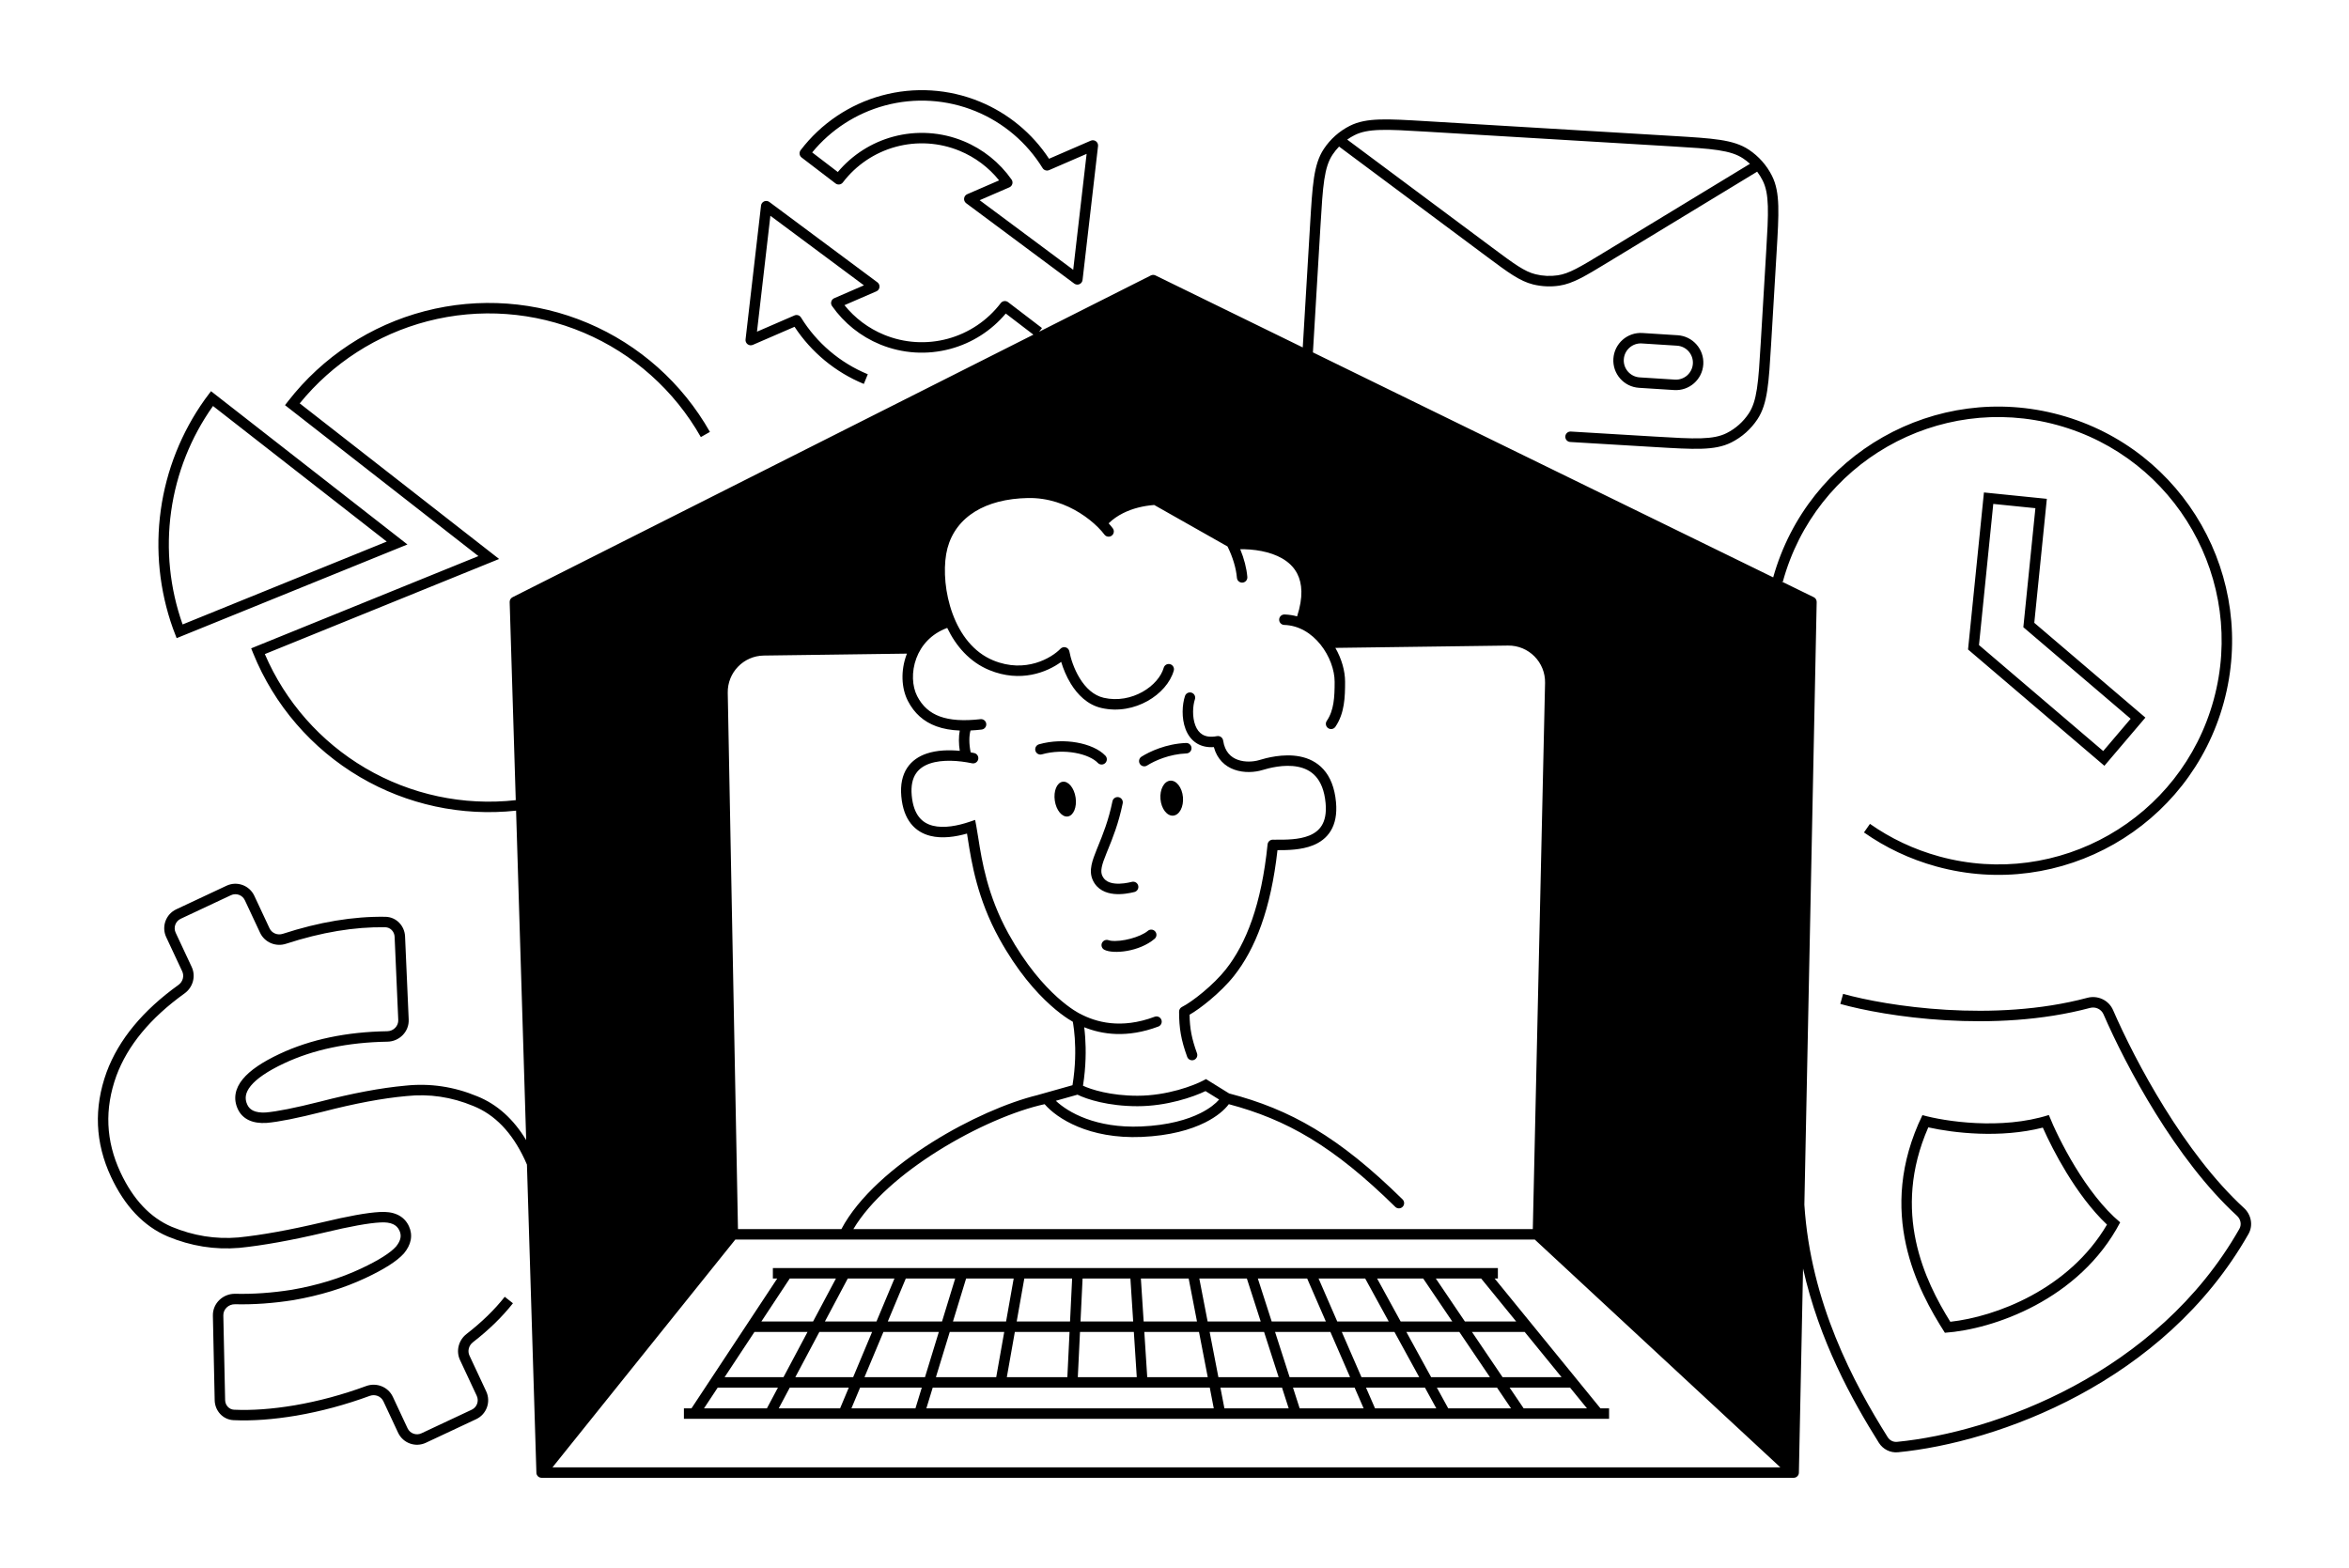 <svg width="364" height="243" viewBox="0 0 364 243" fill="none" xmlns="http://www.w3.org/2000/svg">
<path fill-rule="evenodd" clip-rule="evenodd" d="M170.151 22.639C170.184 22.351 170.061 22.068 169.829 21.895C169.597 21.722 169.291 21.687 169.025 21.802L162.559 24.604C159.955 20.649 156.217 17.559 151.823 15.75C147.015 13.77 141.688 13.434 136.669 14.794C131.65 16.155 127.22 19.136 124.065 23.275C123.935 23.446 123.878 23.662 123.906 23.875C123.935 24.088 124.047 24.281 124.218 24.411L129.473 28.428C129.829 28.7 130.337 28.631 130.608 28.275C132.663 25.579 135.55 23.637 138.82 22.75C142.09 21.864 145.56 22.082 148.693 23.372C151.101 24.364 153.206 25.945 154.823 27.956L149.878 30.098C149.613 30.213 149.429 30.461 149.396 30.749C149.362 31.037 149.485 31.32 149.717 31.493L166.465 43.95C166.697 44.122 167.004 44.158 167.269 44.043C167.535 43.928 167.719 43.68 167.752 43.392L170.151 22.639ZM162.569 26.366L168.381 23.847L166.305 41.811L151.808 31.029L156.41 29.034C156.633 28.938 156.801 28.745 156.868 28.51C156.934 28.276 156.891 28.023 156.75 27.824C154.892 25.18 152.314 23.111 149.309 21.873C145.846 20.447 142.011 20.206 138.397 21.185C135.044 22.094 132.056 24.008 129.827 26.659L125.855 23.623C128.753 20.098 132.678 17.556 137.092 16.359C141.767 15.092 146.729 15.405 151.208 17.249C155.503 19.018 159.124 22.1 161.559 26.048C161.77 26.39 162.2 26.525 162.569 26.366ZM185.162 108.379C185.305 107.955 185.077 107.495 184.653 107.352C184.23 107.209 183.771 107.438 183.628 107.862C183.191 109.163 183.058 111.281 183.717 113.002C184.054 113.881 184.618 114.708 185.509 115.236C186.226 115.661 187.091 115.854 188.098 115.783C188.61 117.679 189.844 118.765 191.255 119.275C192.784 119.828 194.471 119.691 195.605 119.346C196.604 119.041 198.954 118.408 201.106 118.828C202.159 119.033 203.129 119.484 203.881 120.322C204.633 121.161 205.234 122.46 205.416 124.483C205.56 126.08 205.287 127.165 204.833 127.915C204.38 128.664 203.694 129.167 202.849 129.506C201.249 130.147 199.26 130.139 197.665 130.133C197.516 130.133 197.37 130.132 197.229 130.132C196.814 130.132 196.466 130.447 196.424 130.861C195.475 140.213 193.096 146.258 189.949 150.238C189.011 151.425 187.719 152.68 186.441 153.748C185.156 154.823 183.937 155.665 183.157 156.055C182.883 156.193 182.71 156.473 182.71 156.78C182.71 159.357 183.014 161.167 183.965 163.787C184.117 164.207 184.582 164.425 185.002 164.272C185.422 164.119 185.639 163.654 185.486 163.233C184.66 160.956 184.369 159.392 184.333 157.261C185.225 156.748 186.354 155.933 187.479 154.993C188.811 153.879 190.19 152.546 191.219 151.244C194.533 147.052 196.939 140.891 197.957 131.756C199.494 131.763 201.649 131.732 203.45 131.011C204.534 130.577 205.539 129.877 206.217 128.755C206.895 127.635 207.194 126.182 207.028 124.337C206.823 122.057 206.125 120.398 205.085 119.239C204.044 118.079 202.726 117.492 201.415 117.237C198.838 116.734 196.15 117.485 195.133 117.795C194.251 118.064 192.932 118.158 191.804 117.75C190.741 117.366 189.801 116.527 189.537 114.762C189.504 114.544 189.384 114.348 189.204 114.221C189.025 114.093 188.801 114.045 188.584 114.086C187.531 114.288 186.821 114.13 186.334 113.841C185.839 113.548 185.473 113.06 185.228 112.421C184.725 111.107 184.825 109.383 185.162 108.379ZM165.465 126.535C166.355 126.402 166.898 125.09 166.677 123.604C166.456 122.119 165.554 121.022 164.664 121.155C163.773 121.288 163.231 122.6 163.452 124.085C163.673 125.571 164.574 126.667 165.465 126.535ZM171.293 117.118C170.321 116.093 168.67 115.4 166.876 115.081C165.056 114.758 162.963 114.795 161.006 115.349C160.575 115.471 160.325 115.919 160.447 116.35C160.569 116.781 161.016 117.031 161.446 116.909C163.144 116.428 164.988 116.392 166.593 116.677C168.223 116.967 169.484 117.565 170.119 118.235C170.427 118.559 170.939 118.572 171.263 118.264C171.587 117.956 171.601 117.443 171.293 117.118ZM183.858 116.765C184.305 116.747 184.652 116.37 184.635 115.923C184.617 115.476 184.241 115.127 183.794 115.145C180.683 115.267 178.113 116.496 176.885 117.269C176.507 117.508 176.393 118.008 176.631 118.387C176.869 118.766 177.369 118.88 177.747 118.642C178.926 117.899 181.192 116.87 183.858 116.765ZM181.802 126.406C182.764 126.323 183.439 125.043 183.31 123.546C183.181 122.05 182.296 120.904 181.335 120.988C180.373 121.071 179.698 122.351 179.827 123.848C179.956 125.344 180.841 126.49 181.802 126.406ZM173.973 124.503C174.063 124.065 173.78 123.636 173.343 123.546C172.905 123.456 172.477 123.739 172.387 124.177C171.775 127.168 170.886 129.347 170.176 131.09C170.107 131.259 170.039 131.424 169.974 131.585C169.611 132.483 169.291 133.317 169.139 134.083C168.983 134.871 168.991 135.65 169.343 136.414C170.028 137.899 171.398 138.418 172.626 138.541C173.842 138.663 175.07 138.421 175.789 138.241C176.222 138.132 176.486 137.692 176.377 137.258C176.269 136.824 175.83 136.559 175.396 136.668C174.736 136.833 173.724 137.022 172.787 136.928C171.86 136.835 171.162 136.492 170.813 135.734C170.648 135.376 170.614 134.969 170.727 134.398C170.844 133.805 171.105 133.107 171.475 132.194L171.56 131.983L171.676 131.699C172.389 129.952 173.329 127.646 173.973 124.503ZM107.153 218.261L120.44 198.141H119.764V196.52L232.111 196.52V198.141H231.608L248.003 218.261H249.342V219.882L105.979 219.882V218.261H107.153ZM109.094 218.261L111.214 215.051H120.548L118.841 218.261H109.094ZM121.409 213.43H112.284L116.911 206.423H125.134L121.409 213.43ZM126.967 206.423L123.243 213.43H132.205L135.139 206.423H126.967ZM135.818 204.802H127.829L131.37 198.141H138.607L135.818 204.802ZM136.894 206.423L133.96 213.43H143.336L145.481 206.423H136.894ZM145.977 204.802H137.573L140.363 198.141H148.015L145.977 204.802ZM147.174 206.423L145.029 213.43H154.373L155.615 206.423H147.174ZM155.902 204.802H147.67L149.708 198.141H157.082L155.902 204.802ZM157.259 206.423L156.017 213.43H165.397L165.736 206.423H157.259ZM165.814 204.802H157.546L158.726 198.141H166.136L165.814 204.802ZM167.356 206.423L167.018 213.43H176.153L175.701 206.423H167.356ZM175.597 204.802H167.435L167.756 198.141H175.167L175.597 204.802ZM177.323 206.423L177.775 213.43H187.151L185.797 206.423H177.323ZM185.484 204.802H177.219L176.79 198.141H184.196L185.484 204.802ZM187.446 206.423L188.8 213.43H198.138L195.881 206.423H187.446ZM195.359 204.802H187.133L185.845 198.141H193.213L195.359 204.802ZM197.582 206.423L199.839 213.43H209.206L206.159 206.423H197.582ZM205.454 204.802H197.06L194.914 198.141H202.557L205.454 204.802ZM207.925 206.423L210.972 213.43H219.922L216.085 206.423H207.925ZM215.197 204.802H207.22L204.323 198.141H211.549L215.197 204.802ZM217.931 206.423L221.768 213.43H230.88L226.14 206.423H217.931ZM225.044 204.802H217.044L213.396 198.141H220.537L225.044 204.802ZM228.096 206.423L232.835 213.43H241.977L236.268 206.423H228.096ZM234.947 204.802H226.999L222.493 198.141H229.519L234.947 204.802ZM125.995 204.802H117.982L122.381 198.141H129.536L125.995 204.802ZM120.675 218.261L122.382 215.051H131.526L130.182 218.261H120.675ZM131.937 218.261L133.281 215.051H142.84L141.858 218.261L131.937 218.261ZM143.551 218.261L144.533 215.051H187.465L188.085 218.261H143.551ZM189.734 218.261L189.113 215.051H198.66L199.694 218.261H189.734ZM201.395 218.261L200.361 215.051H209.911L211.307 218.261H201.395ZM213.073 218.261L211.677 215.051H220.81L222.568 218.261H213.073ZM224.414 218.261L222.656 215.051H231.977L234.149 218.261H224.414ZM236.104 218.261L233.932 215.051H243.298L245.914 218.261H236.104ZM155.609 46.663C155.822 46.635 156.038 46.692 156.208 46.822L161.464 50.839L161.027 51.413L178.33 42.689C178.556 42.575 178.822 42.573 179.049 42.684L201.874 53.843L203.015 34.744C203.195 31.74 203.333 29.429 203.61 27.6C203.89 25.751 204.322 24.314 205.138 23.084C206.149 21.558 207.539 20.323 209.172 19.499C210.489 18.835 211.966 18.577 213.832 18.518C215.679 18.461 217.986 18.599 220.987 18.779L259.36 21.077C262.36 21.257 264.667 21.395 266.494 21.673C268.34 21.953 269.776 22.386 271.004 23.203C272.528 24.215 273.761 25.608 274.584 27.243C275.247 28.562 275.505 30.041 275.563 31.91C275.62 33.759 275.482 36.069 275.303 39.073L275.303 39.074L274.452 53.321L274.452 53.322L274.452 53.323L274.452 53.326V53.328C274.272 56.329 274.134 58.637 273.857 60.465C273.577 62.314 273.145 63.751 272.329 64.982C271.318 66.507 269.928 67.743 268.295 68.566C266.978 69.23 265.501 69.489 263.635 69.547C261.788 69.604 259.481 69.466 256.48 69.286L243.319 68.498C242.873 68.471 242.533 68.087 242.56 67.641C242.586 67.194 242.97 66.853 243.416 66.88L256.535 67.666C259.586 67.848 261.82 67.981 263.584 67.926C265.338 67.872 266.547 67.632 267.567 67.118C268.949 66.421 270.125 65.376 270.981 64.085C271.612 63.133 271.994 61.959 272.257 60.222C272.522 58.474 272.656 56.237 272.839 53.182L273.685 39.019C273.867 35.964 274 33.727 273.945 31.96C273.89 30.204 273.651 28.993 273.138 27.972C272.895 27.49 272.61 27.032 272.288 26.605L249.095 40.695C245.664 42.78 243.729 43.956 241.635 44.269C240.275 44.473 238.887 44.407 237.552 44.077C235.497 43.567 233.68 42.214 230.46 39.816L207.502 22.715C207.127 23.103 206.787 23.526 206.486 23.98C205.855 24.932 205.473 26.107 205.21 27.843C204.945 29.591 204.811 31.828 204.628 34.883L203.45 54.613L274.772 89.479C280.154 70.303 299.992 59.042 319.209 64.307C338.509 69.595 349.873 89.549 344.593 108.875C339.312 128.201 319.386 139.582 300.087 134.294C295.944 133.159 292.166 131.347 288.839 129.01L289.768 127.683C292.945 129.915 296.554 131.645 300.514 132.73C318.951 137.782 337.987 126.91 343.031 108.447C348.076 89.984 337.219 70.922 318.782 65.871C300.345 60.819 281.31 71.691 276.265 90.154L276.007 90.083L281.058 92.552C281.341 92.691 281.519 92.981 281.512 93.297L279.604 186.702C280.586 201.937 287.249 214.346 292.52 222.738C292.833 223.236 293.387 223.511 293.957 223.456C309.016 221.991 334.258 212.889 347.016 190.441C347.378 189.805 347.234 188.963 346.641 188.419C337.132 179.703 329.438 165.199 325.958 157.192C325.615 156.402 324.727 155.977 323.874 156.205C308.956 160.188 292.054 157.52 285.172 155.588L285.609 154.027C292.336 155.916 308.922 158.52 323.457 154.639C325.062 154.21 326.771 154.999 327.442 156.545C330.896 164.493 338.481 178.742 347.734 187.223C348.83 188.228 349.194 189.886 348.423 191.243C335.313 214.309 309.482 223.574 294.113 225.069C292.918 225.186 291.781 224.605 291.15 223.601C286.991 216.98 281.904 207.776 279.401 196.597L278.755 228.233C278.753 228.331 278.734 228.425 278.699 228.513L278.697 228.519C278.68 228.562 278.659 228.603 278.635 228.641C278.49 228.878 278.23 229.028 277.946 229.028H83.923C83.612 229.028 83.328 228.849 83.193 228.567C83.127 228.429 83.103 228.278 83.118 228.131C83.117 228.121 83.116 228.112 83.116 228.102C83.115 228.091 83.114 228.08 83.114 228.069L81.654 180.487C81.544 180.224 81.428 179.961 81.305 179.7C79.32 175.458 76.654 172.734 73.342 171.404L73.333 171.4C69.965 169.999 66.515 169.49 62.971 169.868L62.965 169.869L62.958 169.869C59.307 170.199 54.991 171.006 50.004 172.298L49.999 172.299C46.098 173.286 43.183 173.87 41.287 174.03L41.274 174.031L41.261 174.032C40.252 174.084 39.346 173.964 38.585 173.614C37.806 173.255 37.222 172.675 36.858 171.897C36.499 171.129 36.371 170.332 36.507 169.525C36.641 168.726 37.023 167.973 37.596 167.268C38.727 165.876 40.678 164.574 43.336 163.327C48.121 161.082 53.687 159.92 60.013 159.817C60.992 159.802 61.755 158.999 61.714 158.069L61.149 145.182C61.112 144.35 60.469 143.717 59.7 143.704C54.948 143.625 49.823 144.473 44.317 146.265C42.751 146.775 41.011 146.073 40.298 144.549L37.943 139.517C37.564 138.707 36.6 138.357 35.791 138.737L28 142.392C27.19 142.772 26.842 143.737 27.221 144.548L29.703 149.852C30.39 151.321 29.879 153.036 28.598 153.957C23.265 157.792 19.772 162.052 18.038 166.719C16.178 171.85 16.39 176.826 18.669 181.695C20.654 185.939 23.309 188.71 26.599 190.123C29.97 191.526 33.408 192.075 36.922 191.78C40.497 191.418 44.832 190.638 49.934 189.433C53.915 188.478 56.891 187.937 58.823 187.836C59.86 187.769 60.793 187.885 61.578 188.244C62.381 188.611 62.981 189.212 63.358 190.016C63.681 190.708 63.784 191.435 63.643 192.173C63.504 192.9 63.138 193.587 62.606 194.233L62.596 194.245L62.586 194.257C61.5 195.475 59.473 196.737 56.638 198.068C53.28 199.643 49.552 200.782 45.459 201.49L45.453 201.491L45.447 201.492C42.33 201.983 39.321 202.197 36.422 202.131C35.405 202.107 34.586 202.913 34.607 203.865L34.886 216.982C34.904 217.805 35.515 218.441 36.264 218.475C39.038 218.603 42.166 218.379 45.655 217.793C49.368 217.155 53.063 216.16 56.74 214.808C58.33 214.224 60.144 214.916 60.877 216.483L63.154 221.35C63.533 222.161 64.497 222.51 65.307 222.131L73.097 218.475C73.907 218.096 74.256 217.13 73.876 216.32L71.283 210.777C70.614 209.346 71.081 207.677 72.294 206.738C74.665 204.901 76.636 202.979 78.215 200.974L79.486 201.977C77.814 204.102 75.744 206.115 73.284 208.02C72.636 208.522 72.419 209.385 72.749 210.089L75.342 215.632C76.101 217.253 75.403 219.184 73.784 219.943L65.993 223.598C64.374 224.358 62.447 223.66 61.688 222.038L59.411 217.171C59.048 216.396 58.132 216.024 57.298 216.33C53.531 217.715 49.74 218.735 45.927 219.391L45.924 219.391C42.349 219.992 39.103 220.229 36.19 220.095C34.519 220.018 33.302 218.619 33.268 217.017L32.988 203.899C32.947 201.958 34.588 200.467 36.459 200.51C39.252 200.574 42.161 200.368 45.189 199.892C49.155 199.205 52.741 198.106 55.951 196.6C58.752 195.286 60.513 194.141 61.367 193.19C61.77 192.697 61.978 192.256 62.053 191.868C62.126 191.486 62.08 191.106 61.892 190.704C61.675 190.242 61.354 189.923 60.906 189.719C60.44 189.506 59.794 189.398 58.923 189.454L58.913 189.454C57.14 189.547 54.285 190.056 50.309 191.01L50.307 191.011C45.16 192.226 40.748 193.023 37.077 193.393L37.071 193.394L37.064 193.394C33.28 193.714 29.58 193.119 25.973 191.619L25.965 191.615C22.221 190.008 19.312 186.891 17.203 182.383C14.739 177.117 14.512 171.694 16.517 166.163L16.52 166.157C18.394 161.11 22.134 156.61 27.654 152.641C28.337 152.15 28.575 151.263 28.237 150.54L25.755 145.236C24.997 143.614 25.694 141.684 27.313 140.924L35.104 137.269C36.723 136.509 38.651 137.208 39.409 138.829L41.764 143.862C42.116 144.615 42.995 144.991 43.817 144.723C49.459 142.887 54.764 142.001 59.726 142.083C61.413 142.111 62.694 143.485 62.766 145.111L63.331 157.997C63.414 159.889 61.88 161.408 60.039 161.438C53.894 161.538 48.562 162.665 44.023 164.795C41.436 166.009 39.751 167.185 38.852 168.291C38.41 168.835 38.18 169.335 38.103 169.793C38.028 170.244 38.091 170.709 38.324 171.209C38.526 171.641 38.83 171.943 39.261 172.141C39.706 172.346 40.326 172.456 41.164 172.414C42.919 172.264 45.72 171.709 49.601 170.728C54.639 169.423 59.043 168.596 62.806 168.255C66.621 167.849 70.34 168.4 73.95 169.901C77.044 171.146 79.567 173.432 81.537 176.692L79.971 125.634C71.564 126.544 63.082 124.721 55.782 120.427C48.304 116.027 42.484 109.28 39.225 101.23L38.921 100.479L74.136 86.183L44.165 62.791L44.663 62.152C49.994 55.301 57.434 50.404 65.829 48.219C74.224 46.035 83.103 46.685 91.091 50.069C99.079 53.453 105.729 59.383 110.009 66.937L108.601 67.737C104.497 60.493 98.121 54.807 90.461 51.562C82.801 48.317 74.286 47.693 66.236 49.788C58.448 51.815 51.516 56.277 46.444 62.515L77.343 86.63L41.038 101.369C44.214 108.758 49.664 114.947 56.602 119.029C63.638 123.168 71.819 124.912 79.921 124.009L78.978 93.305C78.969 92.99 79.142 92.698 79.424 92.557L160.135 51.863L155.854 48.591C153.626 51.243 150.638 53.156 147.285 54.065C143.671 55.045 139.835 54.803 136.373 53.377C133.367 52.14 130.789 50.071 128.931 47.426C128.791 47.227 128.748 46.975 128.814 46.74C128.88 46.505 129.048 46.313 129.272 46.216L133.874 44.221L119.377 33.439L117.301 51.403L123.112 48.885C123.481 48.725 123.911 48.86 124.122 49.203C126.557 53.151 130.179 56.233 134.474 58.001L133.858 59.501C129.464 57.691 125.727 54.601 123.123 50.647L116.657 53.448C116.392 53.563 116.085 53.528 115.853 53.355C115.621 53.182 115.498 52.899 115.531 52.611L117.93 31.858C117.963 31.57 118.147 31.322 118.413 31.207C118.678 31.092 118.985 31.128 119.217 31.3L135.965 43.757C136.197 43.93 136.32 44.213 136.286 44.501C136.253 44.789 136.069 45.037 135.804 45.152L130.858 47.295C132.476 49.305 134.581 50.886 136.988 51.878C140.121 53.168 143.592 53.387 146.862 52.5C150.132 51.614 153.018 49.672 155.074 46.975C155.204 46.804 155.397 46.692 155.609 46.663ZM270.109 24.553C270.486 24.804 270.842 25.082 271.175 25.385L248.429 39.204C244.767 41.429 243.126 42.407 241.396 42.666C240.245 42.838 239.071 42.783 237.941 42.503C236.241 42.082 234.697 40.951 231.251 38.384L208.761 21.633C209.122 21.377 209.503 21.148 209.9 20.947C210.92 20.433 212.129 20.193 213.883 20.139C215.647 20.084 217.881 20.217 220.932 20.4L259.221 22.693C262.272 22.876 264.506 23.01 266.251 23.275C267.986 23.539 269.158 23.921 270.109 24.553ZM114.355 190.48H130.383C133.039 185.465 138.547 180.716 144.479 176.998C150.061 173.5 156.142 170.838 160.836 169.7L160.833 169.696L166.194 168.185C166.675 165.236 166.672 162.699 166.547 160.891C166.483 159.968 166.387 159.237 166.309 158.741C166.284 158.588 166.262 158.457 166.242 158.35C166.058 158.246 165.81 158.098 165.508 157.9C164.835 157.461 163.891 156.774 162.777 155.774C160.547 153.773 157.64 150.521 154.856 145.48C151.427 139.274 150.537 133.589 149.984 130.058L149.984 130.054C149.936 129.747 149.89 129.457 149.846 129.184C148.118 129.678 146.013 130.012 144.145 129.537C143.017 129.25 141.962 128.665 141.152 127.642C140.347 126.625 139.832 125.239 139.668 123.431C139.502 121.601 139.828 120.138 140.566 119.013C141.303 117.891 142.392 117.196 143.584 116.791C145.18 116.249 147.036 116.2 148.728 116.364C148.553 115.267 148.542 114.151 148.726 113.218C147.382 113.164 146.169 112.953 145.089 112.559C143.136 111.844 141.672 110.546 140.685 108.625C139.669 106.649 139.556 103.916 140.485 101.438C140.503 101.392 140.521 101.345 140.539 101.298L118.36 101.596C115.218 101.638 112.711 104.232 112.771 107.377L114.355 190.48ZM190.215 84.689C191.035 86.343 191.548 88.074 191.673 89.552C191.71 89.999 192.102 90.33 192.547 90.292C192.993 90.254 193.324 89.862 193.286 89.416C193.172 88.062 192.785 86.574 192.186 85.118H192.813C195.246 85.185 197.659 85.737 199.339 86.971C199.549 87.125 199.747 87.29 199.933 87.466L199.967 87.498C199.982 87.513 199.997 87.528 200.012 87.542C200.408 87.932 200.754 88.388 201.026 88.92C201.793 90.423 201.968 92.538 200.998 95.525C200.38 95.354 199.73 95.252 199.052 95.231C198.605 95.218 198.232 95.57 198.218 96.017C198.205 96.465 198.556 96.838 199.003 96.852C201.287 96.92 203.232 98.154 204.629 99.899C206.033 101.654 206.815 103.845 206.815 105.662C206.815 108.06 206.711 110.084 205.596 111.722C205.344 112.092 205.439 112.596 205.808 112.848C206.178 113.1 206.681 113.005 206.933 112.635C208.366 110.531 208.434 108.011 208.434 105.662C208.434 103.966 207.892 102.09 206.927 100.407L233.682 100.048C236.89 100.005 239.494 102.636 239.422 105.849L237.523 190.48H132.24C134.841 186.107 139.805 181.839 145.338 178.372C151.095 174.764 157.333 172.106 161.875 171.124C163.757 173.312 168.725 176.551 176.911 176.2C181.303 176.011 184.51 175.08 186.748 173.96C188.551 173.058 189.755 172.017 190.417 171.123C199.381 173.511 206.602 177.587 216.208 187.037C216.526 187.351 217.039 187.346 217.352 187.027C217.666 186.707 217.661 186.194 217.342 185.881C207.448 176.147 199.922 171.919 190.466 169.461L186.876 167.234L186.465 167.454C185.024 168.223 180.89 169.817 176.263 169.817C172.076 169.817 169.069 168.848 167.821 168.264C168.296 165.247 168.291 162.649 168.162 160.779C168.12 160.173 168.064 159.642 168.008 159.198C170.759 160.31 174.632 160.918 179.495 159.092C179.914 158.935 180.126 158.468 179.969 158.049C179.812 157.63 179.345 157.417 178.927 157.574C173.673 159.547 169.78 158.395 167.339 157.099L167.323 157.091L167.307 157.083L167.301 157.081C167.294 157.077 167.281 157.07 167.262 157.061C167.226 157.042 167.167 157.011 167.089 156.967C166.932 156.88 166.696 156.741 166.392 156.543C165.785 156.146 164.907 155.509 163.857 154.567C161.758 152.684 158.967 149.573 156.272 144.696C152.996 138.765 152.15 133.394 151.592 129.853C151.483 129.156 151.384 128.529 151.28 127.983L151.106 127.069L150.226 127.367C148.439 127.972 146.278 128.407 144.544 127.966C143.702 127.752 142.975 127.336 142.42 126.634C141.859 125.927 141.424 124.867 141.28 123.284C141.138 121.723 141.429 120.65 141.919 119.904C142.409 119.156 143.159 118.647 144.104 118.326C146.033 117.671 148.593 117.867 150.627 118.294C151.064 118.386 151.493 118.105 151.585 117.667C151.677 117.229 151.397 116.8 150.959 116.708C150.784 116.671 150.603 116.635 150.418 116.601C150.138 115.296 150.155 114.023 150.392 113.208C150.947 113.182 151.522 113.134 152.116 113.066C152.56 113.015 152.879 112.614 152.828 112.169C152.778 111.724 152.376 111.405 151.932 111.456C149.301 111.757 147.236 111.618 145.644 111.036C144.083 110.465 142.93 109.452 142.124 107.883C141.345 106.368 141.21 104.117 142.001 102.008C142.737 100.043 144.266 98.238 146.782 97.313C148.132 100.117 150.245 102.592 153.304 103.85C158.137 105.838 162.244 104.192 164.441 102.577C164.751 103.618 165.239 104.833 165.937 105.967C166.96 107.631 168.502 109.23 170.693 109.727C173.282 110.315 175.814 109.767 177.817 108.646C179.803 107.534 181.354 105.807 181.885 103.936C182.008 103.506 181.758 103.057 181.328 102.935C180.898 102.812 180.451 103.062 180.328 103.492C179.943 104.847 178.745 106.269 177.027 107.231C175.325 108.184 173.198 108.634 171.051 108.146C169.455 107.784 168.222 106.592 167.315 105.117C166.412 103.648 165.9 102.003 165.712 100.959C165.657 100.659 165.44 100.415 165.15 100.327C164.859 100.239 164.543 100.322 164.332 100.541C162.96 101.967 158.899 104.399 153.919 102.35C150.838 101.083 148.786 98.313 147.612 95.12C146.436 91.926 146.185 88.421 146.619 85.879C147.043 83.393 148.307 81.277 150.385 79.754C152.254 78.384 154.819 77.467 158.096 77.236C158.48 77.209 158.875 77.191 159.279 77.183C162.477 77.122 165.226 78.187 167.313 79.487C168.45 80.195 169.394 80.975 170.111 81.685C170.12 81.694 170.129 81.702 170.137 81.71C170.556 82.127 170.893 82.517 171.14 82.849C171.408 83.207 171.915 83.281 172.273 83.013C172.631 82.745 172.705 82.237 172.437 81.879C172.261 81.642 172.046 81.38 171.795 81.103C172.441 80.472 173.191 79.954 174.01 79.54C175.475 78.799 177.16 78.391 178.856 78.261L190.215 84.689ZM113.948 192.101L85.612 227.407H275.881L237.825 192.101H113.948ZM176.263 171.438C180.828 171.438 184.924 170.001 186.805 169.097L188.917 170.406C188.4 171.005 187.479 171.783 186.024 172.51C184.018 173.514 181.04 174.4 176.842 174.58C169.806 174.882 165.485 172.375 163.611 170.597L166.968 169.651C168.402 170.363 171.726 171.438 176.263 171.438ZM259.969 51.955C262.312 52.104 264.09 54.125 263.942 56.471C263.793 58.816 261.774 60.597 259.432 60.449L253.98 60.103C251.638 59.954 249.859 57.932 250.008 55.587C250.156 53.242 252.175 51.461 254.517 51.609L259.969 51.955ZM254.415 53.227L259.867 53.573C261.317 53.665 262.418 54.916 262.326 56.368C262.234 57.82 260.985 58.923 259.535 58.831L254.082 58.485C252.632 58.393 251.531 57.142 251.623 55.69C251.715 54.238 252.965 53.135 254.415 53.227ZM26.795 97.385C26.977 97.893 27.169 98.398 27.372 98.9L63.136 84.381L32.697 60.624C32.365 61.051 32.042 61.485 31.729 61.924C28.116 66.991 25.774 72.865 24.914 79.048C24.054 85.231 24.703 91.522 26.795 97.385ZM33.007 62.921L59.929 83.933L28.297 96.775C26.31 91.176 25.696 85.172 26.517 79.272C27.338 73.371 29.568 67.763 33.007 62.921ZM297.898 172.819C301.357 173.79 310.118 175.146 317.489 172.803C318.963 176.505 323.238 185.014 328.543 189.44C322.244 201.453 308.818 206.038 301.379 206.549C297.222 200.047 290.615 187.875 297.898 172.819ZM302.219 204.846C298.275 198.499 293.065 187.825 298.807 174.716C302.729 175.592 309.956 176.437 316.555 174.755C317.391 176.644 318.641 179.141 320.198 181.695C321.918 184.517 324.064 187.494 326.498 189.788C320.601 199.842 309.22 204.076 302.219 204.846ZM315.232 96.523L317.177 77.309L307.43 76.32L304.966 100.653L326.097 118.681L332.45 111.213L315.232 96.523ZM330.168 111.395L313.536 97.205L315.403 78.758L308.877 78.096L306.663 99.971L325.914 116.395L330.168 111.395ZM179.01 144.355C179.299 144.696 179.257 145.207 178.917 145.496C176.553 147.506 172.526 147.905 171.13 147.193C170.732 146.99 170.574 146.502 170.777 146.104C170.939 145.785 171.283 145.62 171.617 145.67C171.701 145.683 171.782 145.707 171.862 145.731C171.947 145.757 172.033 145.782 172.121 145.794C173.817 146.021 176.735 145.226 177.87 144.261C178.21 143.972 178.721 144.014 179.01 144.355Z" fill="black"/>
</svg>
